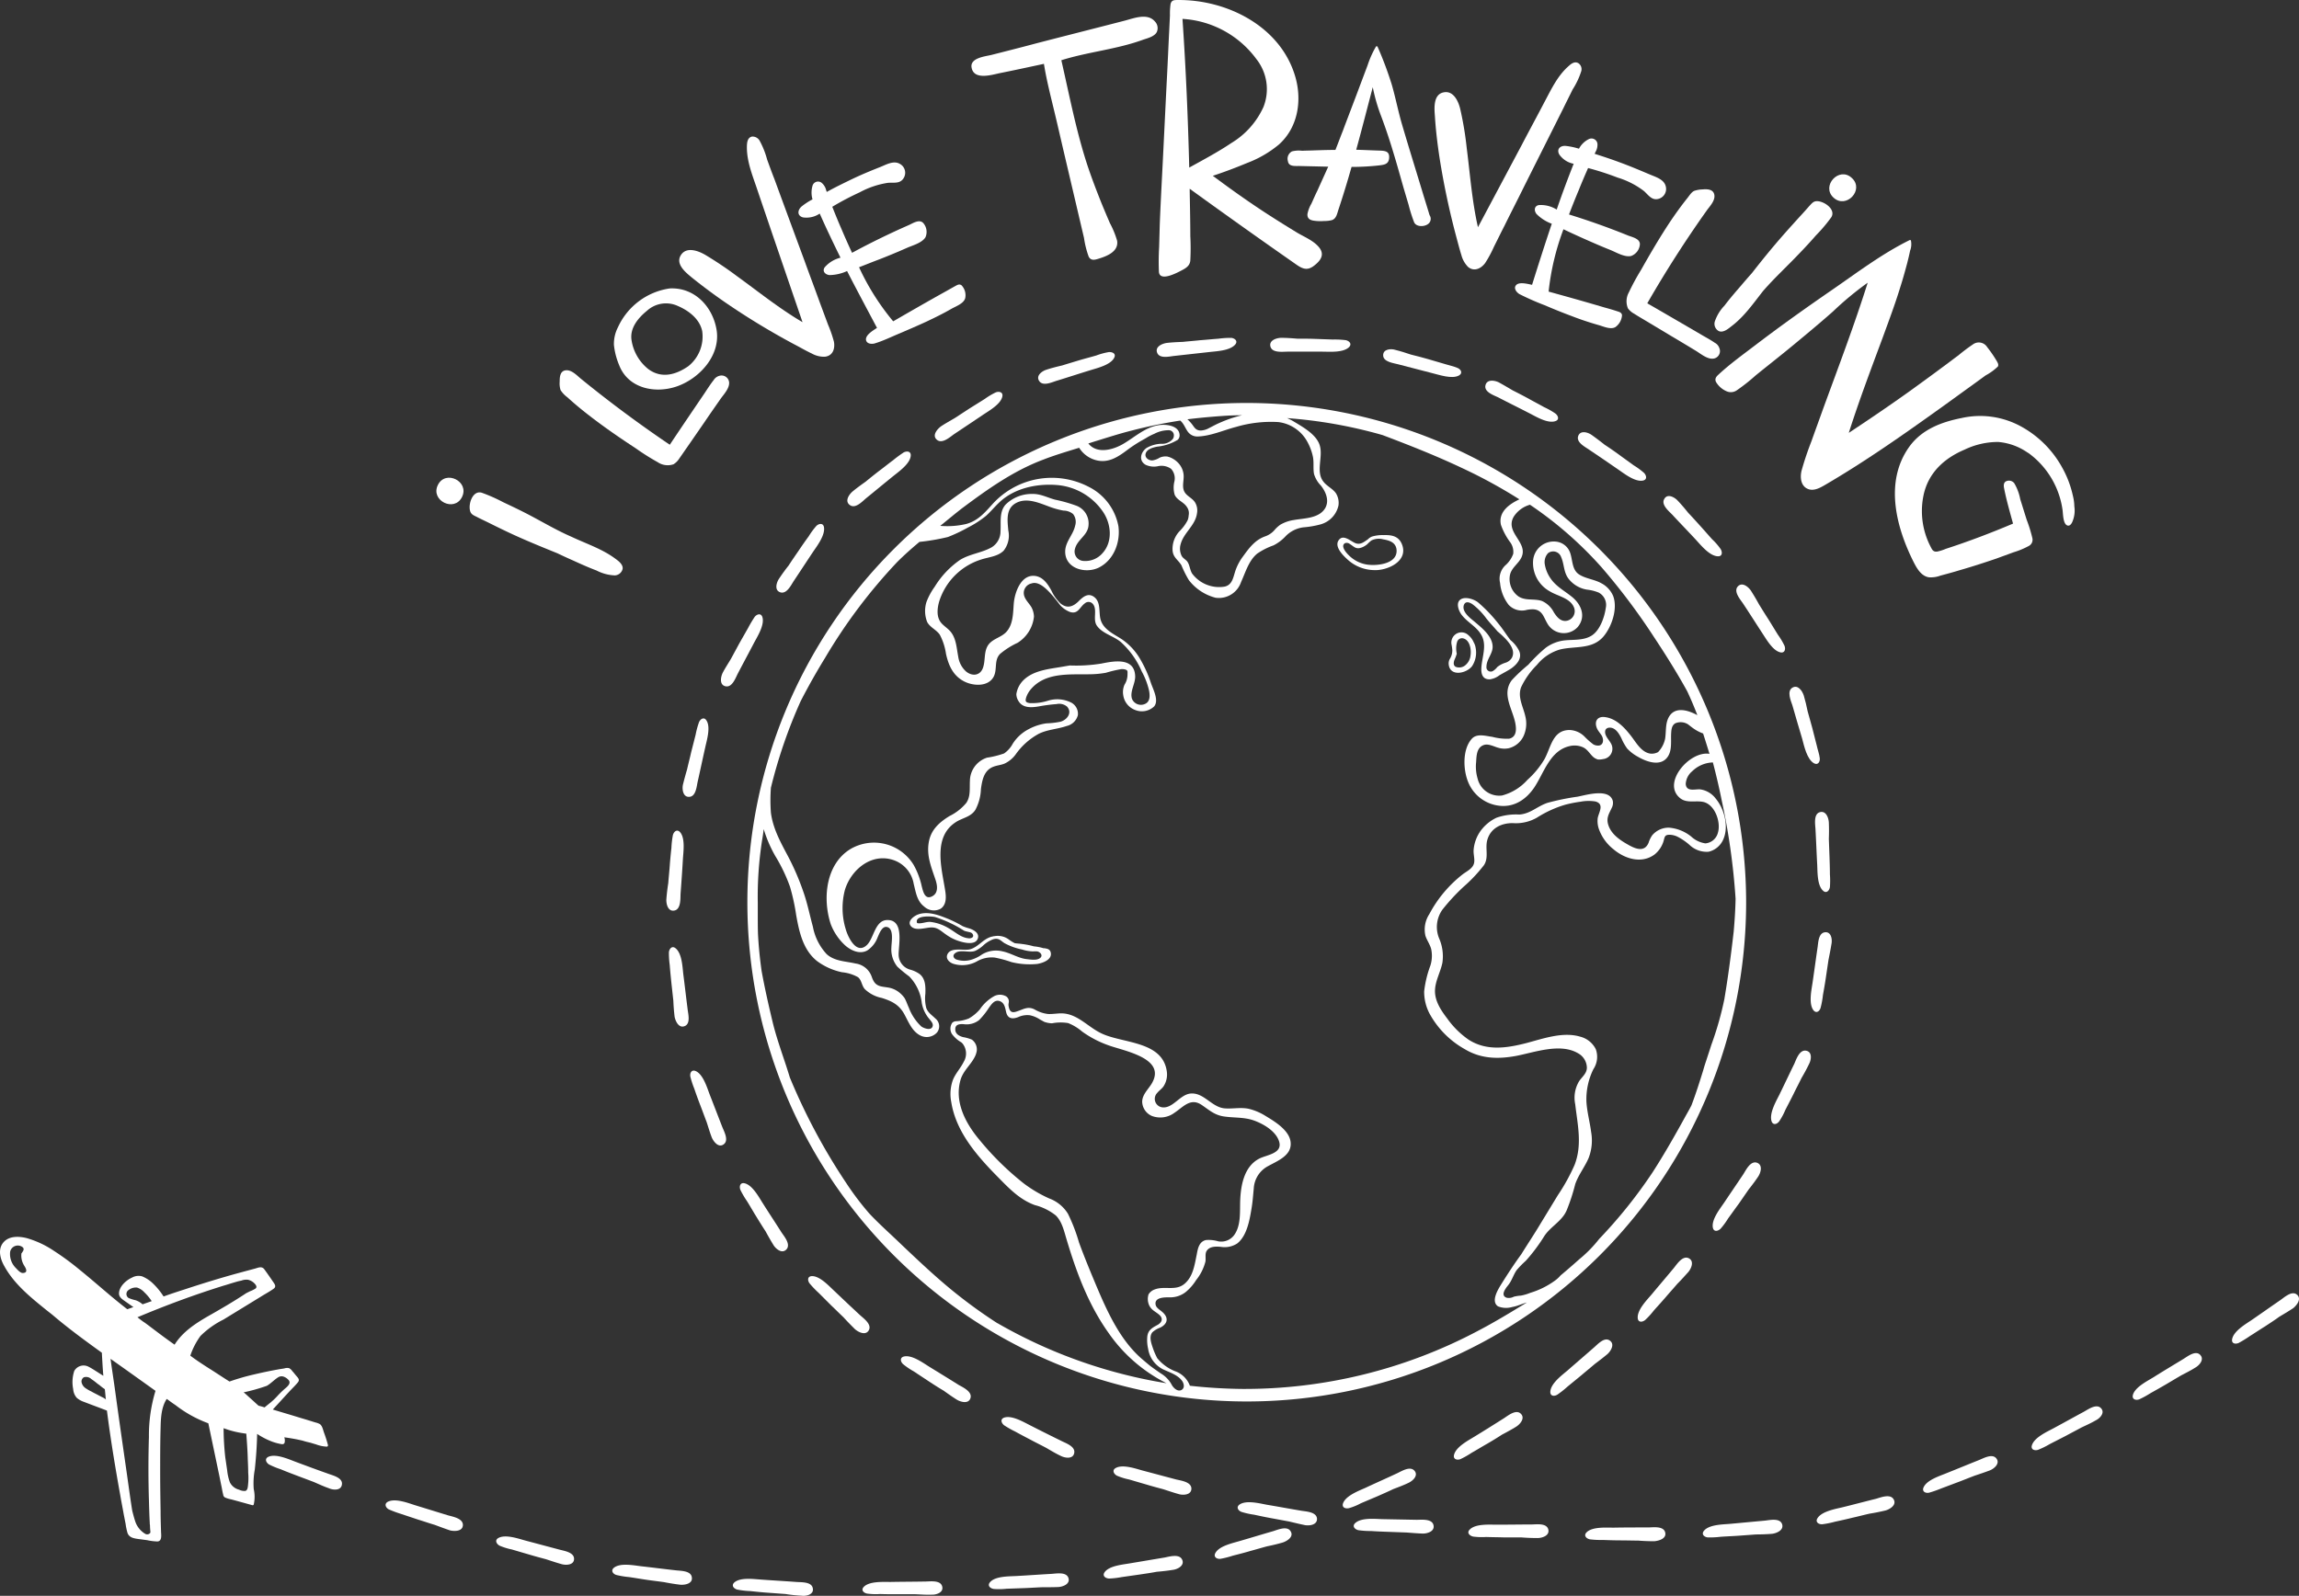 <svg xmlns="http://www.w3.org/2000/svg" width="410.744" height="285.193" viewBox="0 0 410.744 285.193"><rect x="0" y="0" width="410.744" height="285.193" fill="#333333" stroke="none"/><g transform="translate(0.101 0.005)"><g transform="translate(133.427 72.01)"><path d="M441.42,190a89.22,89.22,0,1,0,89.22,89.258A89.321,89.321,0,0,0,441.42,190Zm63.3,29.26a114.16,114.16,0,0,1,9.513,12.659c2.312,3.487,4.245,6.633,5.875,9.589.644,1.364,1.251,2.8,1.819,4.283-1.744-.948-4.207-1.668-5.23.606-.493,1.1-.341,2.426-.531,3.6a4.872,4.872,0,0,1-1.251,2.388,2.318,2.318,0,0,1-1.478.265c-1.554-.3-2.426-1.933-3.335-3.108-1.175-1.516-2.691-3.184-4.738-3.411-1.364-.152-1.895.834-1.364,2.047.227.493.607.872.872,1.327.3.569.341,1.516-.455,1.706a1.724,1.724,0,0,1-1.061-.189,12.681,12.681,0,0,1-1.516-1.327,3.992,3.992,0,0,0-2.729-1.251c-3.07,0-3.335,3.108-4.51,5.23a15.692,15.692,0,0,1-3.032,3.676,9.237,9.237,0,0,1-4.548,2.8,3.974,3.974,0,0,1-4.359-3.032,7.586,7.586,0,0,1-.265-2.918c.076-1.137.076-2.615,1.364-3.07.834-.3,1.857.3,2.615.493a3.858,3.858,0,0,0,1.857.076,3.972,3.972,0,0,0,2.653-2.2,5.369,5.369,0,0,0,.3-3.525c-.379-1.706-1.4-3.373-.758-5.155a14.09,14.09,0,0,1,2.843-4.018,8.246,8.246,0,0,1,4.055-2.729c2.653-.682,5.723.038,7.77-2.274,1.516-1.743,2.653-5.041,1.781-7.315a4.59,4.59,0,0,0-2.122-2.274c-1.213-.682-2.767-.8-3.942-1.554-1.365-.872-1.137-2.691-1.668-4.018a2.992,2.992,0,0,0-2.2-1.819,3.7,3.7,0,0,0-4.359,3.26,5.791,5.791,0,0,0,2.956,5.572c1.4.872,3.6,1.175,4.321,2.843a1.753,1.753,0,0,1-1.592,2.464c-.948-.038-1.516-.834-1.971-1.516a4.448,4.448,0,0,0-2.122-2.047c-1.4-.493-2.994.038-4.283-.872a3.818,3.818,0,0,1-1.44-3.828c.3-1.289,1.516-1.971,2.047-3.108,1.251-2.691-2.994-4.4-1.4-7.239a5.081,5.081,0,0,1,2.918-2.16A67.6,67.6,0,0,1,504.716,219.26Zm-67.5-26.948c1.1-.076,2.2-.114,3.335-.114a22.7,22.7,0,0,0-4.093,1.4c-.606.265-1.213.606-1.819.91a3.328,3.328,0,0,1-1.478.417c-.834-.038-1.061-.493-1.478-1.061a6.984,6.984,0,0,0-.872-.948C432.93,192.653,435.053,192.464,437.213,192.312Zm-24.105,4.927,1.061-.341c2.236-.682,4.548-1.44,6.86-2.009,2.767-.72,5.609-1.289,8.49-1.743.644.493.948,1.478,1.44,2.085a2.07,2.07,0,0,0,1.706.758c2.312-.076,4.624-1.137,6.822-1.706a22.134,22.134,0,0,1,7.542-.872,6.834,6.834,0,0,1,5.23,3.563,9.554,9.554,0,0,1,.985,2.691c.189,1.023,0,2.047.189,3.032a4.91,4.91,0,0,0,1.213,2.047c.872,1.1,1.554,2.653.8,4.018-1.1,1.9-3.79,1.819-5.647,2.16a6.646,6.646,0,0,0-2.388.834,5.952,5.952,0,0,0-.91.8,3.919,3.919,0,0,1-1.819,1.289c-1.781.644-2.8,2.009-3.9,3.525a9.244,9.244,0,0,0-1.289,2.312c-.493,1.251-.531,2.843-2.085,3.146a6.022,6.022,0,0,1-5.761-2.35c-.417-.682-.417-1.592-.91-2.2-.3-.341-.72-.531-.948-.947a2.828,2.828,0,0,1-.189-2.085c.531-2.047,2.615-3.335,2.918-5.5a2.769,2.769,0,0,0-.341-1.971c-.569-.91-1.743-1.175-2.047-2.274-.265-.948.152-1.971-.038-2.956a3.573,3.573,0,0,0-1.023-1.933,4.015,4.015,0,0,0-1.63-.985.139.139,0,0,1-.114-.038,2.517,2.517,0,0,0-1.478.19,3.309,3.309,0,0,1-1.327.493c-.644,0-1.364-.493-1.175-1.213.227-.834,1.327-1.1,2.047-1.251a8.792,8.792,0,0,0,3.676-1.213,1.1,1.1,0,0,0,.341-.91c-.114-1.706-2.539-1.933-3.79-1.706-2.312.379-4.093,2.009-6.026,3.184-1.933,1.213-4.927,2.047-6.481.076Zm-56.7,61.476a89.364,89.364,0,0,1,5.306-15.426c1.364-2.653,2.843-5.268,4.359-7.732a95.584,95.584,0,0,1,12.887-17.131c1.251-1.251,2.615-2.464,3.98-3.6a38.441,38.441,0,0,0,5.079-.872,28.524,28.524,0,0,0,3.6-1.706,18.011,18.011,0,0,0,3.222-2.085c.8-.72,1.478-1.554,2.274-2.312,2.691-2.615,6.746-3.487,10.423-3.184a11.028,11.028,0,0,1,8.187,4.776c1.478,2.16,1.781,5.344-.076,7.391a4.07,4.07,0,0,1-3.373,1.4,1.685,1.685,0,0,1-1.554-2.16c.417-1.706,2.35-2.426,2.426-4.283a3.375,3.375,0,0,0-2.122-3.411,26.556,26.556,0,0,0-3.866-1.1c-1.4-.379-2.577-1.061-4.093-1.023a6.644,6.644,0,0,0-4.738,1.9c-1.175,1.327-.8,3.146-.91,4.776a3.336,3.336,0,0,1-1.554,2.843c-1.781,1.023-3.9,1.175-5.685,2.274a15.961,15.961,0,0,0-4.51,4.776,11.845,11.845,0,0,0-1.478,2.729,5.393,5.393,0,0,0,.114,3.563c.493.985,1.668,1.4,2.274,2.312a10.589,10.589,0,0,1,1.1,3.411c.455,2.047,1.251,3.866,3.184,4.889,1.63.872,4.435,1.061,5.382-.91.606-1.327,0-2.843,1.1-3.98a13.926,13.926,0,0,1,3.108-1.971A6.282,6.282,0,0,0,403.4,228.2a3.689,3.689,0,0,0-.455-1.706c-.493-.834-1.4-1.554-1.364-2.615a1.741,1.741,0,0,1,1.4-1.63c1.706-.606,3.752,2.16,5.117,3.9a4.617,4.617,0,0,0,1.668,1.175c1.516.531,1.781-.834,2.729-1.516a1,1,0,0,1,1.364.038c.985,1.023-.038,2.8.8,3.98.985,1.4,2.994,1.819,4.283,2.918a15,15,0,0,1,3.714,5.23,13.224,13.224,0,0,1,1.289,3.335c.189.872.265,2.047-.682,2.464a1.726,1.726,0,0,1-2.35-.91c-.417-1.327.644-2.729.569-4.093-.152-3.335-3.79-2.653-6.026-2.2a28.274,28.274,0,0,1-5.647.341c-.455.076-.91.152-1.327.227-2.426.417-5.344.644-7.126,2.577a4.4,4.4,0,0,0-1.1,2.312,2.323,2.323,0,0,0,.341,1.175c.758,1.364,2.35,1.251,3.676,1.023a30.515,30.515,0,0,1,3.184-.417,2.182,2.182,0,0,1,1.857.455c.985,1.1,0,2.35-1.137,2.691a14.513,14.513,0,0,1-2.539.3,9.294,9.294,0,0,0-3.146,1.023,7.38,7.38,0,0,0-2.88,2.615,4.924,4.924,0,0,1-1.554,1.743,16.525,16.525,0,0,1-3.07.758c-.114.038-.189.076-.3.114a4.405,4.405,0,0,0-2.729,4.018c-.076,1.327.152,2.767-.644,3.942a9.067,9.067,0,0,1-2.994,2.35c-1.857,1.137-3.335,2.464-3.714,4.7-.417,2.426.455,4.434,1.213,6.709.341,1.023.531,2.388-.644,2.956-1.289.644-1.592-.948-1.819-1.781a13.742,13.742,0,0,0-1.44-3.828,8.293,8.293,0,0,0-11.257-2.881c-4.434,2.653-5.079,8.831-3.563,13.455a10.023,10.023,0,0,0,2.615,3.828c1.061.91,2.577,1.592,3.9.872a4.756,4.756,0,0,0,1.857-2.35c.3-.644.8-2.16,1.781-1.819,1.175.379.682,2.767.682,3.6A4.879,4.879,0,0,0,379,290.742a23.566,23.566,0,0,0,2.122,1.743,8.158,8.158,0,0,1,2.236,4.738,6,6,0,0,0,1.4,2.918c.227.3.606.682.569,1.1-.114,1.061-1.63.531-2.085.152a8.991,8.991,0,0,1-2.2-3.335c-.265-.569-.455-1.175-.758-1.706a4.941,4.941,0,0,0-1.175-1.175,4.276,4.276,0,0,0-1.819-.72c-.455-.076-.91-.114-1.327-.227-.948-.265-1.251-.872-1.554-1.706a3.559,3.559,0,0,0-2.881-2.35c-1.781-.417-3.714-.379-5.155-1.668a9.856,9.856,0,0,1-2.464-4.889c-.569-2.085-.985-4.207-1.706-6.254a44.87,44.87,0,0,0-2.729-6.33c-1.326-2.5-2.691-4.927-3.07-7.808A29.856,29.856,0,0,1,356.407,258.715Zm73.339,107.678c-.682.341-1.4-.341-1.706-.872a5.206,5.206,0,0,0-1.971-2.085c-.606-.417-1.213-.834-1.819-1.289-.531-.417-1.061-.872-1.592-1.327-4.435-3.828-6.822-9.968-9.021-15.2-.758-1.857-1.516-3.714-2.2-5.609a31,31,0,0,0-1.971-5.117,6.593,6.593,0,0,0-3.335-2.729,23.47,23.47,0,0,1-4.51-2.653,51.187,51.187,0,0,1-7.921-7.77c-2.464-2.918-4.548-6.746-3.449-10.688.493-1.819,2.047-2.881,2.729-4.548a4.576,4.576,0,0,0,.189-.682,2.15,2.15,0,0,0-.872-2.047,7.039,7.039,0,0,0-1.592-.455c-.644-.189-1.327-.531-1.364-1.289-.076-.985.72-1.061,1.478-1.023a3.634,3.634,0,0,0,2.767-.72,13.086,13.086,0,0,0,1.706-2.123c.493-.682,1.061-1.63,2.047-1.251.834.341.91,1.251,1.1,2.009.3,1.137,1.137,1.213,2.122.834a3.922,3.922,0,0,1,2.085-.341,5.152,5.152,0,0,1,1.819.758c.265.152.493.265.758.417a4.382,4.382,0,0,0,1.4.265,8.172,8.172,0,0,1,2.88-.038,8.835,8.835,0,0,1,2.5,1.516,18.547,18.547,0,0,0,4.624,2.426c2.691,1.023,10.537,2.274,7.808,6.86-.606,1.023-1.668,1.933-1.706,3.222a2.855,2.855,0,0,0,1.743,2.577,4.242,4.242,0,0,0,4.018-.568c1.554-1.023,2.843-2.729,4.814-1.44,1.364.91,2.274,1.819,3.98,2.085s3.449.114,5.155.644c1.743.569,4.131,1.9,4.738,3.79.72,2.16-2.122,2.426-3.449,3.07-2.767,1.364-3.373,4.738-3.487,7.5-.076,1.933.152,4.245-.91,5.951a2.881,2.881,0,0,1-3.032,1.364,6.01,6.01,0,0,0-2.16-.227c-1.251.265-1.478,1.554-1.668,2.615-.379,1.819-.644,3.9-2.16,5.193-1.592,1.364-3.563.341-5.344,1.023a2.148,2.148,0,0,0-1.1.872,2.743,2.743,0,0,0,.114,1.971c.455.91,1.137,1.1,1.819,1.706.758.682.417,1.4-.379,1.819-.91.493-1.668.91-1.781,2.085a6.934,6.934,0,0,0,.152,2.16,4.937,4.937,0,0,0,2.691,3.676c1.137.531,2.615.985,3.373,2.047C430.163,365.181,430.429,366.015,429.747,366.394Zm52.91-10.537A89,89,0,0,1,440.511,366.2c-3.108-.038-6.178-.227-9.248-.569a4.383,4.383,0,0,0-2.691-2.615,7.837,7.837,0,0,1-3.146-2.312,12.805,12.805,0,0,1-.834-1.971c-.265-.8-.644-1.9-.038-2.653a4.056,4.056,0,0,1,1.4-.834c1.364-.682,1.554-1.781.379-2.8-.379-.341-1.023-.682-1.175-1.213-.379-1.516,1.857-1.4,2.539-1.4a4.49,4.49,0,0,0,2.767-.91,8.641,8.641,0,0,0,1.9-2.16,8.762,8.762,0,0,0,1.668-3.3c.114-.606-.114-1.4.227-1.933.531-.834,1.668-.8,2.539-.72a4.122,4.122,0,0,0,2.918-.606c1.781-1.4,2.236-4.321,2.577-6.367.189-1.137.265-2.312.379-3.449a4.806,4.806,0,0,1,2.577-4.018c1.63-.91,4.169-1.857,4.018-4.131-.114-2.2-2.843-3.828-4.472-4.813a10.162,10.162,0,0,0-3.032-1.289c-1.44-.3-2.843.038-4.283-.076-2.312-.19-3.714-2.843-6.064-2.653-1.933.152-3.184,2.729-5.117,2.464a1.524,1.524,0,0,1-.872-2.577c.341-.417.8-.72,1.1-1.137a3.858,3.858,0,0,0,.606-2.729c-.8-5.534-8.111-4.927-11.863-6.86-2.35-1.175-4.169-3.449-6.936-3.487-.8,0-1.63.152-2.426.114a6.167,6.167,0,0,1-2.426-.834c-1.175-.569-1.9-.038-3.032.341-.758.265-1.4.379-1.592-1.023-.038-.341.114-.606.038-.948a1.1,1.1,0,0,0-.455-.682,2.246,2.246,0,0,0-2.085-.076,7.387,7.387,0,0,0-2.615,2.388,7.544,7.544,0,0,1-1.971,1.63,6.8,6.8,0,0,1-2.274.493,1.09,1.09,0,0,0-.682.265,1.84,1.84,0,0,0-.076,2.009,5.517,5.517,0,0,0,1.706,1.516l.19.19a2.856,2.856,0,0,1,.227,3.26c-.569,1.175-1.516,2.122-1.971,3.335a7.427,7.427,0,0,0-.265,3.866c.872,5.5,4.813,9.854,8.566,13.645,1.9,1.933,3.752,3.828,6.367,4.776a9.96,9.96,0,0,1,3.752,1.857c1.137,1.137,1.478,2.843,1.933,4.321,1.743,5.837,3.9,11.636,7.467,16.639a27.688,27.688,0,0,0,10.385,9.021,88.994,88.994,0,0,1-30.132-10.688c-.038-.038-.114-.038-.152-.076a89.726,89.726,0,0,1-8.073-5.875c-3.146-2.577-6.14-5.42-9.021-8.149l-.91-.872c-.417-.379-.8-.758-1.213-1.137-1.213-1.137-2.464-2.312-3.6-3.525a50.373,50.373,0,0,1-4.131-5.458,108.412,108.412,0,0,1-10.082-18.875c-.379-1.251-.8-2.539-1.213-3.752-.644-1.933-1.327-3.98-1.819-5.988-.758-3.146-1.44-6.178-2.009-9.286-.3-2.122-.531-4.359-.644-6.595-.038-1.137-.038-2.35-.038-3.487v-2.16a65.2,65.2,0,0,1,.758-11.029c.114-.682.227-1.4.3-2.085a23.245,23.245,0,0,0,2.047,4.776,29.71,29.71,0,0,1,2.653,5.534,37.26,37.26,0,0,1,1.1,5.041c.531,2.994,1.213,6.216,3.714,8.225a11.386,11.386,0,0,0,4.472,2.009,7.32,7.32,0,0,1,2.843.872c.682.531.644,1.44,1.213,2.122a6.029,6.029,0,0,0,3.032,1.592c1.819.569,3.146,1.213,4.093,2.994.72,1.327,1.327,2.918,2.729,3.676a2.491,2.491,0,0,0,3.07-.493,1.769,1.769,0,0,0-.3-2.5c-.606-.606-1.327-1.023-1.63-1.9a7.131,7.131,0,0,1-.152-2.539c.038-1.251.038-2.691-1.061-3.525a5.325,5.325,0,0,0-1.63-.758,2.788,2.788,0,0,1-2.085-2.653c-.038-1.668,1.061-6.292-2.047-6.216-2.16.038-2.35,3.146-3.563,4.4-1.9,1.933-3.449-1.327-3.866-2.843a12.826,12.826,0,0,1-.114-6.974c1.1-3.563,4.662-6.557,8.528-5.344a5.437,5.437,0,0,1,3.752,4.283c.379,1.478.568,3.07,1.857,4.055a2.538,2.538,0,0,0,2.994.379c1.061-.758.948-2.2.758-3.335-.606-3.828-2.2-9.362,1.819-12.053,1.213-.834,2.767-.948,3.6-2.274a8.476,8.476,0,0,0,.985-3.714c.227-1.592.531-3.335,2.236-3.98.682-.265,1.44-.3,2.085-.606a5.235,5.235,0,0,0,1.857-1.554,12.142,12.142,0,0,1,4.207-3.752c1.592-.758,3.3-.8,4.927-1.364a2.677,2.677,0,0,0,2.009-1.933,2.271,2.271,0,0,0-1.4-2.35,5.545,5.545,0,0,0-3.98-.227,9.309,9.309,0,0,1-3.222.417c-.72-.114-.834-.3-.644-.985a4.385,4.385,0,0,1,.834-1.478c2.615-3.108,7.012-2.615,10.612-2.691a17.155,17.155,0,0,0,2.8-.265,23.1,23.1,0,0,1,2.691-.644,2.012,2.012,0,0,1,.682.038c.606.152.493.341.493.985a3.373,3.373,0,0,1-.531,1.743,3.26,3.26,0,0,0-.227,1.9,3.308,3.308,0,0,0,2.2,2.653,3.167,3.167,0,0,0,3.335-.682c.872-1.1-.227-3.07-.606-4.207a21.674,21.674,0,0,0-2.047-4.472,10.949,10.949,0,0,0-3.07-3.26c-1.478-.985-3.449-1.781-3.9-3.714-.3-1.327.114-3.108-1.251-3.98-1.023-.644-1.9.114-2.615.834-.985.985-2.047,1.4-3.26.417a7.537,7.537,0,0,1-1.63-2.312c-.606-1.1-1.4-2.312-2.729-2.577-2.615-.493-3.79,2.8-3.98,4.814-.152,1.781-.076,3.9-1.44,5.268-1.061,1.023-2.653,1.175-3.335,2.577-.569,1.175-.3,2.577-.758,3.79-.531,1.4-1.971,1.478-3.032.569a4.405,4.405,0,0,1-1.364-2.615c-.3-1.516-.341-3.26-1.4-4.51-.493-.569-1.137-.948-1.63-1.516-.91-1.061-.72-2.615-.379-3.828a11.452,11.452,0,0,1,7.467-7.5c1.364-.455,2.994-.531,4.055-1.592a4.337,4.337,0,0,0,.834-3.6c-.152-1.743-.493-3.866,1.327-4.889,1.9-1.061,4.093-.076,5.951.606a14.377,14.377,0,0,0,2.577.72,2.754,2.754,0,0,1,1.706.606,2.274,2.274,0,0,1,.379,2.085c-.341,1.63-1.744,2.843-1.781,4.586-.038,3.108,3.639,4.055,5.988,2.918,2.691-1.327,3.9-4.51,3.525-7.391a9.9,9.9,0,0,0-5.306-7.05,14.294,14.294,0,0,0-17.245,3.146c-1.365,1.516-2.577,2.918-4.624,3.487a14.83,14.83,0,0,1-4.662.341l.568-.455c.682-.569,1.4-1.137,2.085-1.706l1.1-.872c4.662-3.487,9.286-6.784,14.63-8.793,2.047-.8,4.207-1.44,6.292-2.085.038,0,.076-.038.152-.038a5.053,5.053,0,0,0,3.487,2.312c1.933.3,3.487-.72,4.965-1.819a25.438,25.438,0,0,1,2.691-1.781c.341-.189.682-.379.985-.568a10.211,10.211,0,0,1,1.289-.644,5.491,5.491,0,0,1,2.539-.644.91.91,0,0,1,.947,1.061v.038a.975.975,0,0,1-.265.568,2.523,2.523,0,0,1-2.009.758,5.666,5.666,0,0,0-2.615.758c-1.023.758-1.44,2.236-.152,2.994a3.514,3.514,0,0,0,2.16.265,2.95,2.95,0,0,1,2.388.455,2.513,2.513,0,0,1,.606,2.236,4.632,4.632,0,0,0,.038,2.388c.417.985,1.592,1.289,2.16,2.16a1.915,1.915,0,0,1,.341,1.554,2.587,2.587,0,0,1-.189.872,7.688,7.688,0,0,1-1.4,1.9,4.628,4.628,0,0,0-1.289,3.335c.038,1.4.985,1.781,1.592,2.8a19.249,19.249,0,0,0,1.327,2.653,8.805,8.805,0,0,0,4.776,3.146,4.831,4.831,0,0,0,.758.038,4.192,4.192,0,0,0,3.79-2.843c.8-1.743,1.364-3.828,2.88-5.079a12.436,12.436,0,0,1,2.918-1.478,7.724,7.724,0,0,0,2.16-1.63,5.343,5.343,0,0,1,3.184-1.592,16.787,16.787,0,0,0,3.07-.531,4.511,4.511,0,0,0,3.184-3.335,3.257,3.257,0,0,0-.455-2.236c-.569-.8-1.516-1.213-2.122-1.933-1.592-1.819-.114-4.472-.758-6.595-.569-1.933-2.956-3.26-4.586-4.245a9.8,9.8,0,0,0-1.251-.644,84.284,84.284,0,0,1,17.056,3.032c4.51,1.706,9.362,3.6,14.175,5.875a90.382,90.382,0,0,1,10.271,5.609c-1.857.872-3.79,2.274-3.3,4.548a11.75,11.75,0,0,0,1.706,3.184,2.915,2.915,0,0,1,.493,2.009,4.935,4.935,0,0,1-1.44,2.085,3.28,3.28,0,0,0-.91,3.108,7.5,7.5,0,0,0,1.516,3.9,3.251,3.251,0,0,0,3.3.91c1.175-.189,2.122-.189,2.843.948.341.569.568,1.175.948,1.743a3.363,3.363,0,0,0,5.268.379c1.592-1.933.568-4.169-1.175-5.5-1.289-1.023-2.729-1.781-3.677-3.184a6.1,6.1,0,0,1-1.023-2.464,2.366,2.366,0,0,1,.568-2.047,1.507,1.507,0,0,1,2.35.72c.568,1.289.417,2.691,1.327,3.866a5.21,5.21,0,0,0,3.3,1.933,7.659,7.659,0,0,1,2.085.531,2.494,2.494,0,0,1,1.251,2.767c-.227,1.63-1.023,3.9-2.426,4.851s-3.222.758-4.814.91a6.967,6.967,0,0,0-3.525,1.364,28.635,28.635,0,0,0-3.07,2.994,29.307,29.307,0,0,0-2.956,2.767c-1.819,2.426.076,5.041.606,7.542.227,1.1.341,2.615-1.1,2.918a10.246,10.246,0,0,1-2.994-.341c-1.213-.152-2.8-.682-3.714.417-1.63,1.9-1.478,5.458-.607,7.618a6.822,6.822,0,0,0,5.609,4.283c2.653.3,4.776-1.137,6.216-3.26,1.743-2.615,2.8-6.595,6.292-7.391a3.7,3.7,0,0,1,2.388.19c.834.379,1.175,1.1,1.819,1.706a2.163,2.163,0,0,0,.91.493,3.394,3.394,0,0,0,.872-.076,1.863,1.863,0,0,0,1.592-2.426c-.265-.834-1.289-1.592-1.213-2.5.038-.569.531-.758,1.061-.682.91.152,1.478,1.137,1.857,1.9a9.408,9.408,0,0,0,1.023,1.819,7.48,7.48,0,0,0,1.933,1.478c1.554.91,4.169,1.857,5.382-.114.682-1.1.493-2.577.531-3.828.038-.72.038-1.63.758-2.047a2.465,2.465,0,0,1,2.274.19c.341.265.72.569,1.061.8a7.365,7.365,0,0,0,1.63.834q.569,1.762,1.137,3.639c-3.525-.606-8.642,5.268-5.193,7.959,1.137.872,2.615.379,3.942.606,2.16.341,3.335,3.563,2.767,5.5a2.538,2.538,0,0,1-2.236,1.933,4.685,4.685,0,0,1-2.539-1.213,7.234,7.234,0,0,0-3.942-1.592,3.817,3.817,0,0,0-3.032,1.364,4.768,4.768,0,0,0-.644,1.327c-.682,1.63-2.122,1.175-3.335.531-1.592-.872-3.373-1.971-3.9-3.828-.341-1.175.19-1.933.644-2.918a1.909,1.909,0,0,0,.189-1.289c-.682-2.312-4.851-.985-6.33-.72a41.744,41.744,0,0,0-5.344,1.1c-1.819.606-3.07,1.971-5.041,2.085a10.528,10.528,0,0,0-4.055.569,7.473,7.473,0,0,0-2.843,2.35,6.817,6.817,0,0,0-1.251,3.449c-.038.72.19,1.44.114,2.122-.114,1.061-1.175,1.554-1.971,2.123a22.229,22.229,0,0,0-6.064,7.2,5,5,0,0,0-.682,3.866c.265.8.8,1.516,1.023,2.35a5.753,5.753,0,0,1-.152,2.994,19.268,19.268,0,0,0-1.1,4.586,8.4,8.4,0,0,0,.948,3.942,16.135,16.135,0,0,0,6.292,6.367c2.881,1.743,5.951,1.819,9.21,1.213,3.335-.644,7.883-2.35,11.067-.455a3,3,0,0,1,1.554,2.615c-.038,1.023-.91,1.63-1.4,2.388a5.712,5.712,0,0,0-.682,4.093c.417,3.676,1.289,7.2-.114,10.84a34.434,34.434,0,0,1-2.994,5.42l-3.184,5.23c-1.061,1.781-2.236,3.525-3.335,5.306-1.251,1.706-2.388,3.449-3.525,5.268-.569.91-2.009,3.146-.644,4.056a3.876,3.876,0,0,0,2.539.114c.91-.152,1.743-.569,2.615-.8C488.683,352.446,485.727,354.265,482.657,355.857Zm44.117-59.467a57.477,57.477,0,0,1-2.35,8.3c-.3.947-.606,1.857-.91,2.8-.19.569-.379,1.137-.531,1.706-.644,2.085-1.327,4.245-2.122,6.33-.341.682-.72,1.327-1.1,2.009l-.038.076c-1.819,3.3-3.752,6.709-5.837,9.93a86.332,86.332,0,0,1-9.513,11.863,22.632,22.632,0,0,1-3.525,3.6c-1.1.985-2.236,1.971-3.373,2.918a5.612,5.612,0,0,1-.985.91,14.7,14.7,0,0,1-4.434,2.2,8.432,8.432,0,0,1-1.668.493,7.129,7.129,0,0,0-1.251.19,1.908,1.908,0,0,1-1.289.189c-1.175-.417-.19-1.668.265-2.236.682-.834.91-1.819,1.516-2.691a16.926,16.926,0,0,1,1.63-1.668,30.946,30.946,0,0,0,3.3-4.4c.985-1.516,2.577-2.35,3.6-3.866a6.136,6.136,0,0,0,.379-.682,34.606,34.606,0,0,0,1.554-4.738c.569-1.668,1.706-3.07,2.388-4.662a8.658,8.658,0,0,0,.455-4.7c-.227-1.781-.72-3.525-.834-5.344a12.082,12.082,0,0,1,1.251-5.875,3.968,3.968,0,0,0,.417-3.563,4.29,4.29,0,0,0-2.8-2.236c-3.07-.91-6.557.341-9.551,1.137-3.525.91-7.163,1.478-10.385-.606a15.5,15.5,0,0,1-3.79-3.752c-1.1-1.44-2.236-3.108-2.2-5,.038-1.744.985-3.3,1.327-5a8.012,8.012,0,0,0-.531-4.207,5.347,5.347,0,0,1,.531-5.268,35.823,35.823,0,0,1,3.828-4.131,26.444,26.444,0,0,0,3.6-3.828c.91-1.4.152-3.032.606-4.548.606-2.047,2.463-2.956,4.51-2.956a7.561,7.561,0,0,0,4.359-.986,19.8,19.8,0,0,1,5.079-2.312,23.09,23.09,0,0,1,2.729-.531,7.577,7.577,0,0,1,2.615-.038c1.706.455.569,2.009.417,2.994a4.353,4.353,0,0,0,.227,1.971,8.021,8.021,0,0,0,2.577,3.563c2.047,1.743,5.041,2.653,7.353.947a4.852,4.852,0,0,0,1.706-2.767c.151-.531.265-.758.985-.758a3.421,3.421,0,0,1,1.478.379,10.784,10.784,0,0,1,2.085,1.44,4.434,4.434,0,0,0,3.411,1.213,3.813,3.813,0,0,0,2.615-2.2c1.023-2.312.19-5.458-1.364-7.315a4.2,4.2,0,0,0-2.767-1.63c-.872-.076-2.464.493-2.577-.948a3.16,3.16,0,0,1,1.137-2.274,5.526,5.526,0,0,1,3.714-1.592c.568,2.16,1.1,4.4,1.592,6.86a119.546,119.546,0,0,1,2.464,17.51c-.038,1.819-.152,3.752-.341,5.875C527.949,288.544,527.419,292.561,526.774,296.389Z" transform="translate(-352.2 -190)" fill="#fff"/><path d="M439.269,433.252a9.354,9.354,0,0,1-1.1-.379,20.419,20.419,0,0,0-3.032-1.478c-1.516-.606-3.335-1.213-4.965-.606-.72.265-2.009,1.213-1.251,2.085.872.986,2.8.152,3.828.227,1.023.038,1.63.72,2.426,1.251a8.09,8.09,0,0,0,2.426,1.213c.834.265,2.729.72,3.222-.379C441.315,434.124,440.064,433.48,439.269,433.252Zm-.076,1.781c-1.364-.114-2.464-1.213-3.638-1.857a8.19,8.19,0,0,0-3.108-1.061c-.8-.076-1.554.341-2.312.227a.163.163,0,0,1-.152-.152c-.3-1.289,2.615-1.1,3.26-.948a22.07,22.07,0,0,1,5.155,2.426,1.877,1.877,0,0,0,.493.152c.341.114.834.114,1.023.417C440.33,434.844,439.648,435.109,439.193,435.033Z" transform="translate(-399.699 -339.37)" fill="#fff"/><path d="M464.8,444.227c-.114-.493-.455-.644-.91-.72a1.169,1.169,0,0,0-.379-.038,8.36,8.36,0,0,0-1.743-.341,13.538,13.538,0,0,0-2.085-.417c-.455-.076-.91-.076-1.327-.152a7.967,7.967,0,0,1-1.137-.72,3.327,3.327,0,0,0-2.464-.531.481.481,0,0,0-.227.038c-1.706.265-2.539,1.857-4.131,2.312-1.1.3-3.259-.417-3.98.758-.531.872.265,1.63,1.061,1.857a5.418,5.418,0,0,0,4.131-.455,5.245,5.245,0,0,1,3.184-.682,20.034,20.034,0,0,1,2.956.8,13.572,13.572,0,0,0,4.624.341C463.361,446.122,465.1,445.516,464.8,444.227Zm-1.9.985c-.569.493-1.819.265-2.5.189-1.44-.189-2.729-1.061-4.169-1.364a4.835,4.835,0,0,0-3.752.568,6.381,6.381,0,0,1-2.123.985,4.395,4.395,0,0,1-2.426-.114c-.531-.227-.72-.758-.19-1.137.91-.72,2.539.038,3.6-.417a5.725,5.725,0,0,0,1.478-1.023h0a5.023,5.023,0,0,1,1.327-.872,2.19,2.19,0,0,1,.644-.227c.834-.114,1.1.341,1.743.758a11.138,11.138,0,0,0,3.146,1.137,6.938,6.938,0,0,0,1.971.341,5.056,5.056,0,0,1,.758,0C463.019,444.189,463.436,444.8,462.906,445.213Z" transform="translate(-410.602 -346.024)" fill="#fff"/><path d="M687.581,300.932a2.765,2.765,0,0,0-.341-.985,3.34,3.34,0,0,0-.948-1.289,1.786,1.786,0,0,0-2.085-.3,1.834,1.834,0,0,0-.948,1.9,8.912,8.912,0,0,1,.152,1.061,2.868,2.868,0,0,1-.379,1.478,1.6,1.6,0,0,0-.265,1.1c.265,2.236,3.184,1.592,4.169.3A4.43,4.43,0,0,0,687.581,300.932Zm-.91,1.289a2.615,2.615,0,0,1-1.061,1.9,1.712,1.712,0,0,1-1.592.189c-.493-.265-.379-.872-.189-1.327a6.844,6.844,0,0,0,.379-1.023,4.154,4.154,0,0,1,.076-2.16.93.93,0,0,1,.91-.606C686.558,299.378,686.823,301.236,686.671,302.221Z" transform="translate(-557.465 -257.156)" fill="#fff"/><path d="M698.076,291.431a5.84,5.84,0,0,0-1.554-1.933c-.758-.985-1.4-2.047-2.2-2.994a25.984,25.984,0,0,0-3.6-3.752c-.72-.569-2.312-1.1-3.146-.493-.872.644-.265,2.085.227,2.729,1.061,1.4,2.767,2.122,3.6,3.752.91,1.781.038,3.828-.076,5.685-.076,1.137.227,2.16,1.554,2.085a3.622,3.622,0,0,0,1.668-.72c.72-.417,1.478-.8,2.16-1.251C697.735,293.781,698.644,292.72,698.076,291.431Zm-1.289,1.213a2.013,2.013,0,0,1-1.175.91,4.389,4.389,0,0,0-1.44.758,2.759,2.759,0,0,1-.682.644.772.772,0,0,1-1.251-.72c0-1.289,1.1-2.274,1.1-3.525,0-1.933-2.009-3.449-3.335-4.586-.758-.607-2.16-1.706-1.819-2.843.265-.8.986-.569,1.554-.19a12.422,12.422,0,0,1,2.5,2.577c.644.8,1.327,1.516,1.971,2.274C695.726,289.233,697.621,291.015,696.787,292.644Z" transform="translate(-560.19 -247.125)" fill="#fff"/><path d="M641.839,253.885c-.607-1.44-1.857-1.63-3.222-1.592a6.533,6.533,0,0,0-2.122.265,2.024,2.024,0,0,0-.72.493c-.644.417-1.251.985-2.122.72s-2.312-1.819-3.146-.493c-.72,1.175.91,2.729,1.668,3.411a7.182,7.182,0,0,0,4.624,1.857C639.148,258.7,643.127,256.993,641.839,253.885Zm-6.216,3.676a5.884,5.884,0,0,1-3.373-1.781c-.379-.379-1.4-1.554-.569-2.047a.912.912,0,0,1,.872.152c.682.417,1.023.948,1.933.682.076-.038.152-.038.227-.076a3.5,3.5,0,0,0,.948-.569,6.476,6.476,0,0,1,.758-.682,3.028,3.028,0,0,1,2.085-.19c1.1.19,2.236.531,2.388,1.819C641.156,257.448,637.4,257.827,635.623,257.561Z" transform="translate(-524.912 -228.68)" fill="#fff"/></g><g transform="translate(47.42 60.356)"><path d="M247.711,728.411c-.038-1.175-1.9-1.4-2.691-1.63-2.009-.531-3.98-1.061-5.988-1.592-1.251-.341-3.6-1.175-4.851-.455-.682.379-.341,1.061.227,1.364a11.347,11.347,0,0,0,2.2.682c1.023.3,2.047.606,3.108.91.985.3,2.009.568,2.994.834.91.3,1.819.606,2.767.872C246.27,729.623,247.749,729.586,247.711,728.411Z" transform="translate(-192.67 -510.232)" fill="#fff"/><path d="M302.724,739.991c-.19-1.175-2.085-1.1-2.918-1.213-2.047-.227-4.093-.493-6.14-.72-1.289-.152-3.714-.644-4.851.265-.606.493-.189,1.1.417,1.289a15.025,15.025,0,0,0,2.274.379c1.061.151,2.122.341,3.184.493,1.023.152,2.047.265,3.108.417q1.421.284,2.843.455C301.511,741.432,302.952,741.166,302.724,739.991Z" transform="translate(-226.648 -518.515)" fill="#fff"/><path d="M359.619,746.051c-.265-1.137-2.123-.985-2.956-1.061-2.047-.152-4.093-.265-6.178-.417-1.289-.076-3.752-.455-4.851.493-.606.531-.152,1.1.493,1.289a15.39,15.39,0,0,0,2.312.265c1.061.114,2.16.227,3.222.3l3.108.227a24.751,24.751,0,0,0,2.88.3C358.482,747.567,359.922,747.226,359.619,746.051Z" transform="translate(-261.939 -522.642)" fill="#fff"/><path d="M420.69,746.474c-.341-1.137-2.2-.834-3.032-.834-2.047.038-4.131.038-6.178.076-1.289,0-3.79-.152-4.776.872-.568.569-.038,1.1.606,1.213a11.7,11.7,0,0,0,2.312.076c1.061.038,2.16.038,3.222.038h3.108c.948.038,1.933.114,2.88.076C419.629,748.028,421.031,747.611,420.69,746.474Z" transform="translate(-299.89 -523.368)" fill="#fff"/><path d="M480.23,742.629c-.417-1.1-2.236-.72-3.07-.682-2.047.114-4.093.265-6.178.379-1.289.076-3.79,0-4.738,1.1-.531.606,0,1.1.644,1.213a11.785,11.785,0,0,0,2.312-.038l3.222-.114c1.023-.038,2.085-.114,3.108-.152.948,0,1.933,0,2.88-.038C479.283,744.259,480.647,743.728,480.23,742.629Z" transform="translate(-336.879 -521.039)" fill="#fff"/><path d="M534.166,734.269c-.531-1.061-2.312-.493-3.146-.341-2.047.341-4.055.682-6.1,1.023-1.251.227-3.752.417-4.586,1.592-.455.644.114,1.1.8,1.137a15.477,15.477,0,0,0,2.274-.265l3.184-.455c1.023-.152,2.047-.3,3.07-.493.948-.076,1.933-.189,2.881-.341C533.408,736.013,534.7,735.33,534.166,734.269Z" transform="translate(-370.5 -515.939)" fill="#fff"/><path d="M586.032,721.111c-.644-.985-2.35-.19-3.146.038-1.971.568-3.942,1.175-5.913,1.743-1.251.379-3.677.872-4.359,2.16-.379.682.265,1.1.91,1.023a16.139,16.139,0,0,0,2.236-.569c1.061-.265,2.085-.531,3.108-.834.986-.265,2.009-.569,2.994-.834.947-.189,1.9-.417,2.8-.682C585.464,722.893,586.714,722.1,586.032,721.111Z" transform="translate(-402.998 -507.86)" fill="#fff"/><path d="M645.639,692.838c-.8-.872-2.35.151-3.108.493-1.857.872-3.752,1.706-5.609,2.577-1.175.531-3.525,1.4-4.018,2.767-.265.758.417,1.023,1.061.872a10.411,10.411,0,0,0,2.122-.872l2.956-1.251c.948-.417,1.9-.834,2.843-1.289.91-.341,1.819-.682,2.691-1.1C645.335,694.695,646.435,693.71,645.639,692.838Z" transform="translate(-440.47 -490.388)" fill="#fff"/><path d="M697.151,666.067c-.872-.8-2.312.417-3.032.872-1.744,1.1-3.487,2.2-5.23,3.26-1.1.682-3.3,1.819-3.639,3.26-.189.758.531.985,1.137.758a15.1,15.1,0,0,0,2.009-1.137c.948-.531,1.857-1.1,2.8-1.63.91-.531,1.781-1.061,2.653-1.63.872-.455,1.706-.91,2.5-1.4C697.075,667.962,698.022,666.863,697.151,666.067Z" transform="translate(-472.993 -473.813)" fill="#fff"/><path d="M741.272,631.733c-.985-.644-2.2.8-2.843,1.327-1.554,1.365-3.108,2.691-4.662,4.055-.986.834-2.994,2.312-3.07,3.79-.038.8.682.872,1.251.531a16.871,16.871,0,0,0,1.819-1.44l2.5-2.047c.8-.682,1.592-1.327,2.388-2.009.758-.569,1.554-1.175,2.274-1.781C741.5,633.628,742.3,632.378,741.272,631.733Z" transform="translate(-501.234 -452.555)" fill="#fff"/><path d="M780.95,593.068c-1.1-.455-2.085,1.137-2.615,1.781-1.327,1.592-2.653,3.146-3.98,4.738-.834.985-2.577,2.729-2.464,4.207.076.8.8.758,1.327.341a13.385,13.385,0,0,0,1.554-1.706c.72-.8,1.44-1.592,2.16-2.426.682-.8,1.364-1.554,2.047-2.35.682-.682,1.326-1.4,1.971-2.123C781.48,594.887,782.049,593.561,780.95,593.068Z" transform="translate(-526.812 -428.596)" fill="#fff"/><path d="M815.1,548.126c-1.137-.341-1.933,1.327-2.388,2.047-1.137,1.706-2.312,3.411-3.449,5.117-.72,1.061-2.274,2.994-2.009,4.435.152.8.872.682,1.364.227a12.974,12.974,0,0,0,1.365-1.857c.644-.872,1.251-1.743,1.9-2.615.606-.872,1.175-1.706,1.781-2.577.606-.758,1.175-1.516,1.706-2.312C815.816,549.907,816.233,548.5,815.1,548.126Z" transform="translate(-548.755 -400.709)" fill="#fff"/><path d="M840.98,495.377c-1.175-.19-1.744,1.592-2.085,2.35-.91,1.857-1.781,3.714-2.691,5.571-.569,1.137-1.819,3.3-1.365,4.7.265.758.986.531,1.365,0a11.719,11.719,0,0,0,1.1-2.047c.493-.947.985-1.9,1.478-2.88.455-.948.948-1.857,1.4-2.8.493-.834.948-1.668,1.364-2.539C841.928,497.007,842.155,495.567,840.98,495.377Z" transform="translate(-565.845 -367.972)" fill="#fff"/><path d="M855.914,439.572c-1.175.189-1.137,2.047-1.289,2.88-.3,2.047-.569,4.093-.872,6.14-.189,1.289-.72,3.714.152,4.889.493.644,1.1.227,1.289-.417a15.012,15.012,0,0,0,.417-2.274c.19-1.061.379-2.123.531-3.184l.455-3.07c.19-.948.379-1.9.531-2.843C857.316,440.823,857.088,439.383,855.914,439.572Z" transform="translate(-577.443 -333.317)" fill="#fff"/><path d="M856.29,382.893c-1.1.379-.758,2.236-.72,3.07.114,2.047.19,4.131.3,6.178.076,1.289-.038,3.79,1.061,4.776.568.531,1.1,0,1.213-.644a15.682,15.682,0,0,0,0-2.312c0-1.061-.038-2.16-.076-3.222-.038-1.023-.076-2.085-.114-3.108.038-.948.038-1.933,0-2.88C857.92,383.879,857.427,382.515,856.29,382.893Z" transform="translate(-578.73 -298.09)" fill="#fff"/><path d="M843.9,324c-.985.644-.227,2.35.038,3.146.568,1.971,1.137,3.942,1.744,5.951.341,1.251.834,3.676,2.122,4.4.682.379,1.1-.265,1.023-.91-.076-.72-.379-1.516-.531-2.236-.265-1.061-.531-2.085-.8-3.146-.265-1.023-.569-2.009-.834-2.994-.19-.948-.417-1.9-.682-2.8C845.715,324.571,844.919,323.358,843.9,324Z" transform="translate(-571.224 -261.447)" fill="#fff"/><path d="M818.609,275.985c-.758.91.493,2.312.948,2.994,1.137,1.706,2.236,3.449,3.373,5.193.72,1.061,1.9,3.26,3.335,3.563.758.152.947-.568.72-1.175a12.879,12.879,0,0,0-1.175-1.971c-.568-.91-1.137-1.857-1.706-2.767-.569-.872-1.1-1.743-1.668-2.653q-.682-1.251-1.478-2.5C820.5,276.022,819.405,275.075,818.609,275.985Z" transform="translate(-555.679 -231.508)" fill="#fff"/><path d="M784.165,234.427c-.606,1.023.872,2.2,1.44,2.8,1.4,1.516,2.843,2.994,4.245,4.51.872.948,2.426,2.881,3.9,2.918.8.038.834-.72.493-1.289a11.124,11.124,0,0,0-1.516-1.743c-.72-.8-1.44-1.63-2.16-2.426-.682-.758-1.4-1.554-2.122-2.312-.606-.758-1.213-1.478-1.9-2.2C786.022,234.124,784.734,233.366,784.165,234.427Z" transform="translate(-534.349 -205.604)" fill="#fff"/><path d="M743.726,204.509c-.341,1.137,1.327,1.933,2.009,2.426,1.706,1.137,3.411,2.312,5.117,3.487,1.061.72,2.994,2.274,4.434,2.009.8-.152.682-.872.228-1.364a13.005,13.005,0,0,0-1.857-1.364c-.872-.644-1.743-1.251-2.615-1.9-.834-.606-1.706-1.213-2.577-1.781-.758-.606-1.516-1.175-2.312-1.743C745.469,203.789,744.1,203.372,743.726,204.509Z" transform="translate(-509.297 -186.905)" fill="#fff"/><path d="M700.067,180.368c-.227,1.175,1.554,1.743,2.312,2.122,1.819.948,3.676,1.857,5.5,2.8,1.137.569,3.26,1.9,4.662,1.44.758-.227.569-.948.038-1.364a13.053,13.053,0,0,0-2.009-1.137c-.947-.531-1.9-1.023-2.843-1.554-.91-.493-1.857-.985-2.767-1.44-.834-.493-1.668-.985-2.5-1.44C701.7,179.42,700.295,179.193,700.067,180.368Z" transform="translate(-482.202 -171.822)" fill="#fff"/><path d="M651.9,165.779c.038,1.175,1.9,1.364,2.729,1.592,2.009.531,3.98,1.023,5.988,1.554,1.251.3,3.6,1.137,4.851.417.682-.417.341-1.061-.265-1.327-.682-.3-1.516-.455-2.2-.682-1.023-.3-2.085-.606-3.108-.91-.985-.265-2.009-.569-3.032-.8-.91-.3-1.819-.606-2.767-.834C653.339,164.528,651.861,164.6,651.9,165.779Z" transform="translate(-452.302 -162.615)" fill="#fff"/><path d="M598.714,160.892c.341,1.137,2.2.872,3.032.872h6.178c1.289,0,3.752.227,4.814-.8.568-.569.076-1.1-.569-1.251a15.493,15.493,0,0,0-2.312-.114l-3.222-.114c-1.023-.038-2.085-.038-3.108-.038-.948-.076-1.933-.152-2.881-.152C599.776,159.3,598.373,159.755,598.714,160.892Z" transform="translate(-419.243 -159.282)" fill="#fff"/><path d="M545.249,161.962c.455,1.1,2.274.606,3.108.531l6.14-.682c1.289-.152,3.752-.227,4.7-1.364.493-.606-.076-1.1-.72-1.175a16.143,16.143,0,0,0-2.312.152c-1.061.076-2.16.189-3.222.265-1.023.114-2.085.189-3.108.3-.948.038-1.933.076-2.881.189C546.12,160.294,544.794,160.863,545.249,161.962Z" transform="translate(-386.016 -159.253)" fill="#fff"/><path d="M489.471,171.188c.682.985,2.35.152,3.146-.076,1.971-.606,3.942-1.251,5.913-1.857,1.213-.379,3.676-.948,4.321-2.236.379-.72-.265-1.061-.947-1.023a12.255,12.255,0,0,0-2.236.606c-1.023.3-2.085.569-3.108.872-.985.3-2.009.606-2.994.91-.948.227-1.9.455-2.8.758C490,169.369,488.789,170.2,489.471,171.188Z" transform="translate(-351.312 -163.438)" fill="#fff"/><path d="M440.947,193.342c.91.758,2.312-.493,2.994-.985,1.706-1.137,3.411-2.274,5.155-3.449,1.061-.72,3.259-1.933,3.525-3.335.152-.758-.568-.948-1.175-.72a12.882,12.882,0,0,0-1.971,1.175l-2.729,1.706-2.615,1.706c-.834.493-1.668.948-2.464,1.478C440.947,191.447,440,192.584,440.947,193.342Z" transform="translate(-321.057 -175.094)" fill="#fff"/><path d="M399.811,222.484c.985.682,2.236-.72,2.88-1.251,1.592-1.289,3.184-2.615,4.776-3.9.985-.8,3.07-2.236,3.184-3.676.076-.8-.644-.91-1.251-.606a21.229,21.229,0,0,0-1.857,1.364c-.872.644-1.705,1.327-2.577,1.971-.834.644-1.63,1.289-2.426,1.933-.8.569-1.592,1.137-2.312,1.743C399.621,220.589,398.787,221.8,399.811,222.484Z" transform="translate(-295.46 -192.562)" fill="#fff"/><path d="M366.6,259.272c1.137.341,1.933-1.364,2.388-2.047,1.137-1.706,2.274-3.449,3.411-5.155.72-1.061,2.236-3.032,1.971-4.472-.152-.758-.91-.644-1.364-.189a12.99,12.99,0,0,0-1.364,1.857c-.644.872-1.251,1.743-1.857,2.653-.606.872-1.175,1.706-1.743,2.577-.606.758-1.175,1.554-1.706,2.35C365.882,257.529,365.465,258.931,366.6,259.272Z" transform="translate(-274.683 -213.773)" fill="#fff"/><path d="M340.6,302.524c1.175.227,1.781-1.554,2.16-2.274.948-1.819,1.933-3.638,2.88-5.458.606-1.137,1.933-3.222,1.516-4.624-.227-.758-.948-.569-1.364-.076a20.785,20.785,0,0,0-1.175,1.971c-.531.948-1.061,1.857-1.592,2.8l-1.478,2.729c-.493.834-1.023,1.63-1.478,2.5C339.694,300.856,339.428,302.3,340.6,302.524Z" transform="translate(-258.463 -240.234)" fill="#fff"/><path d="M322.9,352.749c1.175-.076,1.289-1.971,1.478-2.767.455-2.009.872-4.018,1.327-6.026.265-1.251,1.023-3.639.227-4.851-.417-.682-1.061-.3-1.327.3a14.982,14.982,0,0,0-.606,2.236c-.265,1.061-.531,2.084-.8,3.146-.227,1.023-.493,2.009-.72,3.032-.265.91-.531,1.857-.758,2.8C321.568,351.384,321.72,352.862,322.9,352.749Z" transform="translate(-247.236 -270.712)" fill="#fff"/><path d="M315.474,405.919c1.137-.265,1.023-2.122,1.061-2.956.152-2.047.3-4.093.417-6.178.076-1.289.455-3.752-.493-4.851-.531-.606-1.1-.152-1.289.493a15.508,15.508,0,0,0-.265,2.274c-.114,1.061-.227,2.16-.3,3.222-.076,1.023-.19,2.085-.265,3.108-.152.948-.265,1.933-.341,2.881C313.958,404.782,314.3,406.184,315.474,405.919Z" transform="translate(-242.467 -303.567)" fill="#fff"/><path d="M318.014,460.7c1.1-.455.568-2.274.493-3.108-.265-2.047-.493-4.093-.758-6.14-.152-1.289-.227-3.752-1.4-4.662-.606-.493-1.1.076-1.175.72a16.148,16.148,0,0,0,.152,2.312c.076,1.061.19,2.16.3,3.222.114,1.023.227,2.085.341,3.108.038.948.114,1.933.227,2.881C316.346,459.833,316.952,461.159,318.014,460.7Z" transform="translate(-243.188 -337.696)" fill="#fff"/><path d="M331.253,517.95c.948-.72,0-2.35-.3-3.146-.758-1.933-1.478-3.828-2.236-5.761-.455-1.213-1.175-3.6-2.5-4.169-.72-.3-1.061.341-.948.986a16.536,16.536,0,0,0,.72,2.2c.341,1.023.72,2.047,1.1,3.032s.72,1.933,1.1,2.918c.3.91.569,1.857.91,2.729C329.434,517.533,330.344,518.67,331.253,517.95Z" transform="translate(-249.454 -373.83)" fill="#fff"/><path d="M357.015,569.654c.758-.91-.455-2.312-.91-2.994-1.1-1.743-2.236-3.449-3.335-5.193-.682-1.061-1.857-3.3-3.3-3.6-.758-.152-.948.568-.72,1.175a15.424,15.424,0,0,0,1.175,2.009c.569.91,1.1,1.857,1.668,2.767.531.872,1.1,1.781,1.668,2.653.455.834.948,1.706,1.44,2.5C355.12,569.616,356.219,570.563,357.015,569.654Z" transform="translate(-263.997 -406.773)" fill="#fff"/><path d="M391.709,611.326c.531-1.061-1.023-2.122-1.63-2.691-1.516-1.4-2.994-2.8-4.51-4.245-.948-.872-2.615-2.729-4.055-2.691-.8.038-.8.758-.417,1.289a16.541,16.541,0,0,0,1.592,1.668l2.274,2.274c.758.72,1.478,1.44,2.236,2.16.644.72,1.327,1.4,2.009,2.085C389.852,611.743,391.178,612.387,391.709,611.326Z" transform="translate(-283.985 -434.005)" fill="#fff"/><path d="M437.008,646.908c.3-1.137-1.4-1.9-2.122-2.312-1.744-1.1-3.487-2.16-5.268-3.259-1.1-.682-3.108-2.16-4.51-1.819-.758.19-.644.91-.152,1.365a12.833,12.833,0,0,0,1.9,1.289c.91.607,1.781,1.175,2.691,1.781.872.569,1.743,1.137,2.653,1.668.8.569,1.592,1.137,2.388,1.63C435.3,647.666,436.7,648.045,437.008,646.908Z" transform="translate(-311.13 -457.459)" fill="#fff"/><path d="M485,674.536c.189-1.175-1.592-1.743-2.312-2.123-1.857-.91-3.676-1.819-5.534-2.767-1.137-.568-3.3-1.857-4.662-1.4-.758.265-.531.948-.038,1.364a17.19,17.19,0,0,0,2.009,1.137c.948.531,1.9,1.023,2.843,1.516.91.493,1.857.948,2.767,1.44.834.493,1.668.986,2.539,1.4C483.374,675.483,484.814,675.71,485,674.536Z" transform="translate(-340.591 -475.27)" fill="#fff"/><path d="M538.711,695.372c-.038-1.175-1.9-1.4-2.691-1.592-2.009-.531-3.98-1.061-5.988-1.592-1.251-.341-3.6-1.175-4.852-.455-.682.379-.341,1.061.227,1.364a11.343,11.343,0,0,0,2.2.682c1.023.3,2.047.606,3.108.91.985.3,2.009.569,2.994.834.91.3,1.82.606,2.767.872C537.27,696.623,538.749,696.547,538.711,695.372Z" transform="translate(-373.377 -489.739)" fill="#fff"/><path d="M597.488,711.185c-.152-1.175-2.009-1.213-2.843-1.364-2.047-.341-4.056-.72-6.1-1.061-1.251-.227-3.676-.872-4.889-.038-.644.455-.265,1.1.379,1.327a14.679,14.679,0,0,0,2.236.493c1.061.227,2.123.455,3.184.644l3.07.569c.948.228,1.9.455,2.8.644C596.161,712.549,597.6,712.36,597.488,711.185Z" transform="translate(-409.716 -500.207)" fill="#fff"/><path d="M652.276,717.227c-.3-1.137-2.16-.91-2.994-.91L643.1,716.2c-1.289-.038-3.752-.3-4.814.72-.568.531-.076,1.1.569,1.251a15.445,15.445,0,0,0,2.312.152c1.061.076,2.16.114,3.222.152l3.108.114c.947.076,1.933.152,2.88.189C651.177,718.781,652.58,718.4,652.276,717.227Z" transform="translate(-443.697 -505.075)" fill="#fff"/><path d="M706.328,719.574c-.341-1.137-2.2-.834-3.032-.834-2.047,0-4.131.038-6.178.038-1.289,0-3.79-.189-4.813.872-.569.569-.038,1.1.606,1.251a11.713,11.713,0,0,0,2.312.076c1.061.038,2.16.038,3.222.076h3.108c.948.076,1.933.114,2.88.114C705.267,721.166,706.669,720.711,706.328,719.574Z" transform="translate(-477.243 -506.663)" fill="#fff"/><path d="M761.414,720.974c-.341-1.137-2.2-.834-3.032-.834-2.047,0-4.131,0-6.178.038-1.289,0-3.79-.19-4.814.834-.568.569-.076,1.1.569,1.251a15.483,15.483,0,0,0,2.312.114c1.061.038,2.16.076,3.222.076,1.023,0,2.085.038,3.108.038.948.076,1.933.114,2.881.114C760.353,722.528,761.755,722.111,761.414,720.974Z" transform="translate(-511.446 -507.533)" fill="#fff"/><path d="M816.731,717.311c-.455-1.1-2.274-.644-3.108-.569l-6.14.569c-1.289.114-3.79.114-4.7,1.251-.493.606.038,1.1.682,1.175a16,16,0,0,0,2.312-.114c1.061-.076,2.161-.114,3.222-.19l3.108-.227c.948,0,1.933-.038,2.88-.114C815.822,718.978,817.148,718.41,816.731,717.311Z" transform="translate(-545.879 -505.348)" fill="#fff"/><path d="M869.99,706.024c-.606-1.023-2.35-.3-3.146-.076-2.009.493-3.98,1.023-5.988,1.516-1.251.3-3.714.72-4.472,1.971-.417.682.227,1.1.872,1.061a16.078,16.078,0,0,0,2.274-.455c1.061-.227,2.085-.455,3.146-.72,1.023-.227,2.009-.493,3.032-.72q1.421-.227,2.843-.568C869.346,707.806,870.6,707.048,869.99,706.024Z" transform="translate(-579.202 -498.458)" fill="#fff"/><path d="M919.479,686.969c-.758-.91-2.35.038-3.146.341-1.9.758-3.828,1.554-5.723,2.312-1.175.493-3.563,1.213-4.131,2.577-.3.72.379,1.061,1.023.91a20.78,20.78,0,0,0,2.16-.758c1.023-.379,2.009-.758,3.032-1.137.986-.379,1.933-.758,2.919-1.137.91-.3,1.819-.606,2.729-.948C919.1,688.826,920.237,687.879,919.479,686.969Z" transform="translate(-610.346 -486.718)" fill="#fff"/><path d="M969.948,663.411c-.834-.834-2.35.3-3.07.682-1.819.985-3.6,1.971-5.42,2.956-1.137.606-3.411,1.63-3.828,3.032-.227.758.493.985,1.1.8a15.153,15.153,0,0,0,2.085-1.023c.948-.493,1.933-.986,2.88-1.478.91-.493,1.857-.985,2.767-1.478.872-.417,1.744-.8,2.577-1.289C969.758,665.268,970.781,664.245,969.948,663.411Z" transform="translate(-642.13 -472.142)" fill="#fff"/><path d="M1017.226,638.266c-.872-.8-2.312.417-3.032.834-1.743,1.061-3.525,2.123-5.268,3.222-1.1.682-3.335,1.781-3.677,3.184-.189.758.531.985,1.137.758a16.976,16.976,0,0,0,2.009-1.1c.948-.531,1.9-1.061,2.8-1.592s1.781-1.061,2.691-1.592c.872-.455,1.706-.872,2.54-1.4C1017.151,640.161,1018.1,639.1,1017.226,638.266Z" transform="translate(-671.708 -456.549)" fill="#fff"/><path d="M1063.627,610.018c-.91-.758-2.274.531-2.994,1.023-1.706,1.175-3.373,2.35-5.079,3.525-1.061.72-3.221,1.971-3.487,3.411-.152.8.568.948,1.175.682a21.13,21.13,0,0,0,1.971-1.213c.909-.568,1.819-1.175,2.729-1.743.872-.568,1.744-1.137,2.577-1.743.834-.493,1.668-.986,2.464-1.516C1063.627,611.913,1064.536,610.776,1063.627,610.018Z" transform="translate(-700.788 -439.026)" fill="#fff"/><path d="M195.475,711.827c0-1.175-1.857-1.478-2.653-1.706l-5.913-1.819c-1.213-.379-3.525-1.289-4.851-.606-.682.379-.379,1.061.19,1.364a21.006,21.006,0,0,0,2.16.8l3.07,1.023c.985.3,1.971.644,2.994.948.91.341,1.819.682,2.729.985C194,713,195.475,713,195.475,711.827Z" transform="translate(-160.295 -499.675)" fill="#fff"/><path d="M138.856,691.445c.076-1.175-1.781-1.554-2.539-1.857-1.933-.682-3.866-1.4-5.8-2.122-1.213-.455-3.487-1.478-4.813-.872-.72.341-.417,1.023.114,1.364a14.678,14.678,0,0,0,2.122.872c.985.417,2.009.8,2.994,1.175s1.933.72,2.918,1.1c.872.379,1.781.8,2.653,1.1C137.34,692.582,138.78,692.658,138.856,691.445Z" transform="translate(-125.279 -486.608)" fill="#fff"/></g><g transform="translate(-0.101 221.029)"><path d="M28.667,635.754c-.038-1.175-.076-2.35-.076-3.525-.038-2.35-.076-4.7-.076-7.05,0-2.615,0-5.23.076-7.846.038-1.706.114-3.714,1.1-5.193.531.379,1.023.758,1.554,1.1a21.751,21.751,0,0,0,5.875,3.259l1.857,8.869c.19.872.341,1.706.531,2.577.076.417.152.872.265,1.289a.642.642,0,0,0,.341.531,5.637,5.637,0,0,0,1.137.341l1.251.341,2.464.682a.2.2,0,0,0,.265-.114,6.2,6.2,0,0,0,0-2.767,13.483,13.483,0,0,1,.19-3.487c.227-2.122.379-4.245.417-6.367a13.279,13.279,0,0,0,2.729,1.4,9.142,9.142,0,0,0,1.364.379c.341.076.758.152.834-.3a1.718,1.718,0,0,0-.076-.872c1.1.152,2.2.341,3.3.606.455.152.948.265,1.44.379.114.038.227.076.379.114.19.076.417.114.606.189a6.233,6.233,0,0,0,1.857.379.23.23,0,0,0,.227-.265q-.284-1.08-.682-2.16c-.19-.493-.3-1.251-.758-1.592a2.881,2.881,0,0,0-.8-.3c-.379-.114-.72-.227-1.1-.341-.72-.227-1.4-.417-2.122-.644-1.478-.455-2.918-.872-4.4-1.326,1.023-1.1,2.009-2.2,3.032-3.3.493-.531,1.023-1.023,1.478-1.592.379-.493-.076-.834-.379-1.213-.227-.265-.417-.531-.644-.758a1.541,1.541,0,0,0-.569-.531,1.562,1.562,0,0,0-.834.038c-.379.076-.758.114-1.137.19-1.478.265-2.918.569-4.359.91a40.459,40.459,0,0,0-4.321,1.251c-1.213-.758-2.388-1.554-3.6-2.312C36.171,606,35,605.244,33.9,604.41a12.949,12.949,0,0,1,1.819-3.525,15.773,15.773,0,0,1,4.093-2.918l6.746-4.131c.72-.455,1.516-.872,2.2-1.365.606-.417.19-.872-.114-1.326-.493-.72-.985-1.44-1.516-2.16-.417-.568-.985-.341-1.592-.152-.834.227-1.706.455-2.539.682-3.373.91-6.709,1.933-10.044,3.032-1.289.417-2.577.834-3.828,1.289A12.39,12.39,0,0,0,27,591.3a6.127,6.127,0,0,0-1.706-1.061,2.382,2.382,0,0,0-1.819.227c-1.023.455-2.312,1.592-2.312,2.843,0,.644.569,1.023,1.061,1.365s1.023.72,1.516,1.061c-.379.114-.72.265-1.1.379-2.956-2.274-5.685-4.776-8.6-7.125a48.225,48.225,0,0,0-4.548-3.335,17.184,17.184,0,0,0-4.776-2.236c-1.478-.379-3.373-.455-4.359.948-.872,1.251-.341,2.918.341,4.093,1.743,3.146,4.586,5.458,7.353,7.694.417.341.872.682,1.289,1.023,2.8,2.388,5.761,4.548,8.755,6.708.076,1.364.152,2.767.265,4.131-.341-.227-.72-.455-1.061-.682-.493-.3-.985-.644-1.516-.91a1.908,1.908,0,0,0-2.615.72,6.343,6.343,0,0,0-.19,3.259,2.6,2.6,0,0,0,.644,1.554,3.9,3.9,0,0,0,1.289.72c1.364.531,2.729,1.023,4.093,1.554.644,5.079,1.478,10.12,2.388,15.161.19,1.137.417,2.236.606,3.335.114.569.227,1.175.341,1.744a11.289,11.289,0,0,0,.341,1.63c.3.8,1.061.948,1.819,1.061l1.706.227a9.552,9.552,0,0,0,1.781.227C28.932,637.611,28.667,636.323,28.667,635.754Zm15.5-12.81c.038.8.076,1.592.076,2.388a11.4,11.4,0,0,1-.038,2.274c-.038.341-.076.872-.493.985a2.21,2.21,0,0,1-1.1-.227,2.542,2.542,0,0,1-1.63-1.289,8.508,8.508,0,0,1-.493-2.16c-.114-.758-.227-1.554-.341-2.312a48.4,48.4,0,0,1-.3-5.231,16.391,16.391,0,0,0,3.563.91c.152.038.341.038.493.076C44.017,619.874,44.131,621.39,44.169,622.944Zm6.405-14.782a2.1,2.1,0,0,1,.948.682c.455.682-.606,1.327-.985,1.706a16.077,16.077,0,0,0-1.137,1.137,11.635,11.635,0,0,1-.985.948l-.076.076c-.379.3-.758.606-1.175.948-.341-.114-.72-.227-1.061-.3-.531-.455-1.023-.948-1.554-1.4-.341-.3-.682-.644-1.061-.948-.038,0-.038-.038-.076-.038a32.532,32.532,0,0,0,4.169-1.175c.72-.417,1.289-1.061,2.009-1.516A1.144,1.144,0,0,1,50.574,608.162ZM3.841,589.628c-.455-.114-.91-.682-1.213-.985a3.515,3.515,0,0,1-.91-2.843,1.4,1.4,0,0,1,2.009-.91c.3.152.493.379.341.72a2.543,2.543,0,0,1-.341.531,3.326,3.326,0,0,0,.341,1.9c.152.341.644.91.493,1.326C4.486,589.59,4.107,589.666,3.841,589.628Zm20.315,4.889a7.308,7.308,0,0,1-1.289-.417.851.851,0,0,1,.038-1.44,2.112,2.112,0,0,1,1.478-.417,3.009,3.009,0,0,1,1.327.872A8.515,8.515,0,0,1,27,594.669c-.531.189-1.1.379-1.63.569A3.557,3.557,0,0,0,24.157,594.517Zm2.2,4.435c-.265-.189-.493-.379-.8-.568-.379-.265-.72-.531-1.1-.834,5.041-2.122,10.158-4.018,15.388-5.647.682-.19,1.327-.417,2.009-.606a10.637,10.637,0,0,1,1.175-.3,2.522,2.522,0,0,1,1.175-.152,2.328,2.328,0,0,1,1.289.8c.19.227.341.531.076.758a4.79,4.79,0,0,1-.985.493l-.682.341c-2.16,1.44-4.434,2.767-6.709,4.055-2.312,1.327-4.662,2.843-6.1,5.155C29.5,601.34,27.909,600.127,26.355,598.952ZM18.7,612.142a3.944,3.944,0,0,0-.682-.379c-.19-.114-.379-.189-.569-.3-.417-.227-.834-.417-1.213-.644a7.075,7.075,0,0,1-1.061-.606,1.715,1.715,0,0,1-.682-.948.876.876,0,0,1,.379-.985,1.334,1.334,0,0,1,1.327.3,11.969,11.969,0,0,1,1.1.834c.114.076.265.189.379.265a8.89,8.89,0,0,0,.948.72c.076.606.114,1.251.19,1.857Zm7.2,24.143a4.068,4.068,0,0,1-1.857-2.312c-.19-.569-.341-1.175-.493-1.744,0-.076-.038-.114-.038-.189-.379-2.35-.682-4.7-1.023-7.05-.682-4.738-1.364-9.475-2.009-14.213-.265-1.933-.569-3.866-.834-5.8,2.691,1.9,5.382,3.828,8.035,5.723a27.326,27.326,0,0,0-1.175,8.225c-.114,3.752-.114,7.542,0,11.295.038,1.364.076,2.767.152,4.131a1.05,1.05,0,0,0,.038.341c0,.417.038.834.076,1.213a.345.345,0,0,1-.152.3A.711.711,0,0,1,25.9,636.285Z" transform="translate(0.101 -583.176)" fill="#fff"/></g><g transform="translate(77.865 -0.005)"><g transform="translate(0 85.371)"><path d="M246.985,243.777c.606.455,1.743,1.137,1.63,2.047a1.5,1.5,0,0,1-1.4,1.175,7.749,7.749,0,0,1-3.26-.872c-1.4-.531-2.767-1.137-4.169-1.781-.948-.417-1.857-.834-2.8-1.289-2.615-1.061-5.23-2.123-7.808-3.3-1.478-.682-2.956-1.4-4.4-2.122-.758-.379-1.516-.72-2.236-1.1-.455-.227-.872-.379-1.1-.834-.531-1.213.3-3.942,1.971-3.487a29.209,29.209,0,0,1,3.866,1.706c1.364.644,2.729,1.289,4.055,1.971,2.729,1.4,5.344,2.994,8.149,4.207C242.058,241.313,244.711,242.185,246.985,243.777Z" transform="translate(-215.34 -229.541)" fill="#fff"/><path d="M205.869,226.552c-1.364,2.767,2.956,4.927,4.321,2.122C211.554,225.907,207.234,223.747,205.869,226.552Z" transform="translate(-205.606 -225.24)" fill="#fff"/></g><path d="M293.978,176.746c.076,1.1-1.023,2.2-1.592,3.032-.948,1.364-1.933,2.767-2.88,4.169l-2.88,4.169c-.531.758-1.023,1.478-1.554,2.236a3.3,3.3,0,0,1-1.023,1.023,3.192,3.192,0,0,1-2.843-.379,42.119,42.119,0,0,1-3.9-2.464c-2.843-1.857-5.647-3.79-8.338-5.875-1.327-1.023-2.653-2.122-3.9-3.26a4.872,4.872,0,0,1-1.213-1.289,4.139,4.139,0,0,1-.152-1.516c0-.834.076-1.9,1.1-2.009s1.971.91,2.653,1.478q7.675,6.254,15.919,11.825c2.047-3.07,4.131-6.14,6.216-9.21.531-.8,1.061-1.63,1.63-2.35a1.719,1.719,0,0,1,1.023-.758A1.354,1.354,0,0,1,293.978,176.746Z" transform="translate(-241.676 -108.408)" fill="#fff"/><path d="M299.251,135.983A12.059,12.059,0,0,0,290,142.919a6.5,6.5,0,0,0-.72,3.146,12.635,12.635,0,0,0,.91,3.563c1.592,4.245,6.481,5.23,10.423,3.828,4.018-1.44,7.732-5.534,7.012-10.044C306.945,139.242,303.685,135.755,299.251,135.983Zm-3.79,14.441a8.175,8.175,0,0,1-3.032-5.193c-.341-2.16,1.175-3.98,2.767-5.268a5.039,5.039,0,0,1,5.534-.834c1.933.834,3.866,2.312,4.321,4.472a6.779,6.779,0,0,1-2.5,6.292C300.35,151.409,297.811,152.129,295.461,150.423Z" transform="translate(-257.561 -84.435)" fill="#fff"/><path d="M406.08,100.829c-.227.985-1.668,1.478-2.464,1.933-1.44.834-2.918,1.554-4.434,2.274-1.554.72-3.146,1.4-4.738,2.085-1.478.606-2.994,1.364-4.51,1.819-.606.189-1.592.076-1.592-.758.038-.8,1.213-1.516,1.971-2.009-1.781-3.373-3.6-6.746-5.344-10.158a7.766,7.766,0,0,1-3.146.72c-.72-.076-1.327-.644-.872-1.364a5.436,5.436,0,0,1,2.843-1.743c-1.289-2.615-2.539-5.23-3.714-7.883a4.229,4.229,0,0,1-2.994.682c-1.061-.3-.985-1.289-.265-1.933a11.773,11.773,0,0,1,1.971-1.289,4.395,4.395,0,0,1,0-2.426,1.025,1.025,0,0,1,1.63-.531,2.412,2.412,0,0,1,.8,1.289l.114.341c1.44-.8,2.918-1.516,4.4-2.236,1.668-.8,3.373-1.516,5.117-2.2,1.061-.417,2.426-1.251,3.563-.569a1.8,1.8,0,0,1,.758,2.35c-.606,1.251-1.743.948-2.881,1.023a15.468,15.468,0,0,0-5.079,1.706,50.206,50.206,0,0,0-4.889,2.577c.531,1.327,1.061,2.653,1.63,3.942.606,1.44,1.251,2.881,1.9,4.283,3.3-1.781,6.633-3.411,10.082-4.927.72-.3,1.933-1.175,2.653-.379a2.4,2.4,0,0,1,.379,2.539c-.644,1.023-2.312,1.44-3.335,1.9-1.63.72-3.259,1.4-4.927,2.047-1.213.455-2.426.948-3.6,1.4a43.367,43.367,0,0,0,6.1,9.665c2.956-1.706,5.913-3.411,8.907-5.079.758-.417,1.478-.834,2.236-1.251.341-.189.682-.379,1.061-.114A2.563,2.563,0,0,1,406.08,100.829Z" transform="translate(-311.594 -47.576)" fill="#fff"/><path d="M334.419,65.063a14.922,14.922,0,0,1,1.364,3.411c.417,1.137.834,2.312,1.289,3.449,1.819,4.965,3.639,9.892,5.458,14.819.872,2.426,1.781,4.813,2.653,7.239l1.478,3.98a22.614,22.614,0,0,1,1.061,3.07c.227,1.251-.19,2.539-1.63,2.691a4.455,4.455,0,0,1-2.312-.569c-1.061-.493-2.085-1.1-3.108-1.63A129.923,129.923,0,0,1,328.43,94.1c-2.085-1.44-4.093-2.918-6.064-4.51-1.1-.91-3.032-2.426-1.971-4.055.985-1.516,3.032-.758,4.245-.076A66.394,66.394,0,0,1,330.4,89.32c3.866,2.8,7.58,5.8,11.712,8.225l-5.382-15.729c-.948-2.8-1.9-5.572-2.843-8.376-.834-2.426-1.819-4.927-1.706-7.542.038-.606.152-1.327.872-1.516A1.454,1.454,0,0,1,334.419,65.063Z" transform="translate(-276.697 -39.97)" fill="#fff"/><path d="M490.941,10.611c-.417.8-1.63,1.1-2.426,1.364-4.738,1.743-9.817,2.16-14.63,3.676,1.327,5.8,2.464,11.674,4.207,17.359.8,2.615,1.781,5.193,2.8,7.77.531,1.327,1.1,2.653,1.668,3.98a16.147,16.147,0,0,1,1.289,3.146c.3,1.9-1.743,2.729-3.222,3.184-.72.227-1.44.455-1.857-.341a16.525,16.525,0,0,1-.834-3.335l-3.79-16.146c-.606-2.615-1.213-5.268-1.857-7.884-.568-2.35-1.137-4.7-1.516-7.088-2.653.569-5.268,1.137-7.921,1.668-1.4.3-4.586,1.289-5-.985-.341-1.743,2.426-2.009,3.525-2.274,2.691-.682,5.382-1.364,8.073-2.085,5.268-1.364,10.537-2.691,15.8-4.055,1.592-.417,4.018-1.4,5.344.152A1.71,1.71,0,0,1,490.941,10.611Z" transform="translate(-362.229 -4.886)" fill="#fff"/><path d="M574.811,44.3c-.948-1.251-2.653-1.933-3.942-2.691-1.743-1.061-3.449-2.122-5.154-3.222-3.411-2.2-6.709-4.548-9.968-6.974,2.085-.682,4.169-1.478,6.178-2.312a19.763,19.763,0,0,0,5.609-3.26c3.373-2.994,4.169-7.732,2.994-11.977C567.989,4.772,558.324-.117,549.417,0c-.644,0-1.023.038-1.213.682a12.351,12.351,0,0,0-.114,2.047q-.057,1.194-.114,2.388c-.152,2.881-.265,5.723-.417,8.6-.3,5.837-.569,11.712-.872,17.548-.152,2.956-.3,5.875-.417,8.831-.038,1.364-.076,2.691-.114,4.055a43.191,43.191,0,0,0-.038,4.434c.152,1.781,3.108.227,3.98-.227.8-.417,1.554-.834,1.63-1.819a41.813,41.813,0,0,0,0-4.359c0-2.8-.076-5.647-.114-8.452q9.494,6.879,19.14,13.607c1.213.834,2.047,1.023,3.259,0C575,46.54,575.72,45.517,574.811,44.3ZM550.327,3.37a17.668,17.668,0,0,1,13.19,7.163A8.654,8.654,0,0,1,564.8,19.1a14.5,14.5,0,0,1-5.723,6.443c-2.426,1.63-5,2.994-7.542,4.4C551.312,21.07,550.933,12.239,550.327,3.37Z" transform="translate(-417.029 0.005)" fill="#fff"/><path d="M632.224,53.346c-.569.758-2.312.872-2.729-.076a27,27,0,0,1-.985-3.108l-.91-3.07c-.606-2.122-1.175-4.207-1.819-6.292-.644-2.16-1.364-4.321-2.16-6.443a31.708,31.708,0,0,1-1.516-5.23c-.985,3.752-1.933,7.467-2.956,11.181,1.4.038,2.843.114,4.245.152,1.061.038,1.743.19,1.63,1.4-.114,1.061-.91,1.137-1.819,1.251a44.988,44.988,0,0,1-4.51.265h-.379c-.72,2.539-1.478,5.041-2.312,7.542-.265.758-.379,1.706-1.213,1.971a5.193,5.193,0,0,1-1.365.152,8.2,8.2,0,0,1-1.365,0c-.834-.076-1.668-.19-1.63-1.213a5.767,5.767,0,0,1,.72-1.9c.341-.758.682-1.554,1.061-2.312.644-1.44,1.289-2.843,1.933-4.283l-5-.114c-.834-.038-2.047.19-2.2-.872a1.492,1.492,0,0,1,.72-1.743,4.872,4.872,0,0,1,1.819-.114c.8-.038,1.554-.038,2.35-.076,1.213-.038,2.388-.076,3.6-.076.455-1.137.872-2.274,1.326-3.411.985-2.653,2.009-5.268,2.994-7.921l1.44-3.828a17.175,17.175,0,0,1,1.478-3.3.178.178,0,0,1,.3.038,63.633,63.633,0,0,1,2.539,6.784c.644,2.236,1.1,4.548,1.743,6.822,1.289,4.4,2.653,8.755,3.98,13.152.341,1.1.682,2.2,1.023,3.335A1.14,1.14,0,0,1,632.224,53.346Z" transform="translate(-454.81 -13.547)" fill="#fff"/><path d="M856.81,137.358l-2.5,1.819c-1.744,1.251-3.449,2.5-5.193,3.752-6.822,4.889-13.758,9.779-21.035,14.024-.91.531-2.085,1.175-3.146.644-1.175-.569-1.289-2.047-1.023-3.184a54.508,54.508,0,0,1,1.781-5.306c.682-1.933,1.4-3.866,2.085-5.8,2.729-7.467,5.571-14.933,7.959-22.513a56.711,56.711,0,0,0-6.178,5.117c-2.35,2.085-4.776,4.093-7.2,6.1-2.2,1.819-4.434,3.563-6.633,5.344a33.239,33.239,0,0,1-3.411,2.691,1.868,1.868,0,0,1-1.781.152,4.072,4.072,0,0,1-1.9-1.668c-.265-.569.038-.948.455-1.327,2.047-1.9,4.359-3.563,6.595-5.268,4.472-3.411,9.058-6.671,13.682-9.854,4.51-3.108,8.945-6.481,13.872-8.907a.169.169,0,0,1,.227.114,3.226,3.226,0,0,1-.152,1.781c-.152.758-.341,1.516-.531,2.274-.379,1.4-.758,2.8-1.213,4.207-.91,2.994-2.009,5.913-3.07,8.831-2.122,5.723-4.283,11.408-6.14,17.245,3.677-2.426,7.353-4.927,10.954-7.5,1.933-1.4,3.866-2.8,5.8-4.245.948-.682,1.857-1.4,2.8-2.085a31.485,31.485,0,0,1,2.615-1.971,1.759,1.759,0,0,1,2.539.455,23.163,23.163,0,0,1,1.744,2.539c.189.341.341.606.189.948A9.833,9.833,0,0,1,856.81,137.358Z" transform="translate(-580.017 -70.27)" fill="#fff"/><path d="M904.643,223.74c-1.1.341-2.236.644-3.373.948a4.9,4.9,0,0,1-2.085.3c-1.327-.227-2.085-1.516-2.653-2.615-3.184-6.292-5.306-14.4-.872-20.656,2.236-3.146,5.761-4.472,9.4-5.193a15.181,15.181,0,0,1,10.688,1.554,18.5,18.5,0,0,1,7.277,7.315,18.172,18.172,0,0,1,1.9,5,8.476,8.476,0,0,1,.265,1.933,5.035,5.035,0,0,1-.379,2.8c-.19.417-.569.872-1.061.493-.606-.493-.569-2.085-.682-2.767a15.177,15.177,0,0,0-5.837-9.892,3.153,3.153,0,0,0-.455-.3,10.754,10.754,0,0,0-5.192-1.857,13.831,13.831,0,0,0-5.989,1.365c-3.676,1.554-6.519,4.169-7.353,8.187a13.806,13.806,0,0,0,1.213,9.058c.3.569.455,1.061,1.213.985a8.2,8.2,0,0,0,1.554-.493c4.093-1.327,8.073-2.843,12.015-4.51-.569-2.085-1.175-4.169-1.592-6.292-.114-.531-.114-1.137.493-1.327a1.188,1.188,0,0,1,1.327.417,8.822,8.822,0,0,1,1.061,2.843l1.137,3.639a25.523,25.523,0,0,1,1.023,3.3,1.248,1.248,0,0,1-.607,1.4,14.314,14.314,0,0,1-2.729,1.137c-1.023.379-2.085.758-3.108,1.137C909.115,222.376,906.879,223.1,904.643,223.74Z" transform="translate(-632.55 -121.821)" fill="#fff"/><g transform="translate(228.361 31.149)"><path d="M811.295,117.086c-.606.455-1.554,1.364-2.426.985a1.479,1.479,0,0,1-.72-1.668,7.552,7.552,0,0,1,1.743-2.881c.91-1.213,1.9-2.35,2.881-3.487.682-.8,1.327-1.554,2.009-2.312,1.744-2.236,3.525-4.434,5.382-6.557,1.061-1.213,2.16-2.426,3.26-3.639.568-.606,1.137-1.251,1.668-1.857.341-.341.606-.72,1.1-.8,1.327-.19,3.715,1.44,2.767,2.881a27.852,27.852,0,0,1-2.729,3.222c-.986,1.137-2.009,2.236-3.07,3.335-2.085,2.2-4.359,4.283-6.368,6.595C815.085,113.068,813.493,115.38,811.295,117.086Z" transform="translate(-808.118 -90.054)" fill="#fff"/><path d="M866.2,82.832c-2.274-2.122-5.534,1.44-3.259,3.525S868.508,84.917,866.2,82.832Z" transform="translate(-841.681 -82.18)" fill="#fff"/></g><path d="M782.124,119.5c-1.1.152-2.274-.872-3.146-1.4-1.44-.872-2.88-1.743-4.359-2.615l-4.359-2.615c-.758-.455-1.554-.91-2.312-1.4a3.323,3.323,0,0,1-1.1-.948,3.266,3.266,0,0,1,.152-2.843,41.926,41.926,0,0,1,2.2-4.055c1.668-2.956,3.373-5.875,5.268-8.717.948-1.4,1.933-2.767,2.994-4.093.341-.417.72-1.061,1.213-1.289a5.1,5.1,0,0,1,1.516-.265c.834-.076,1.895-.038,2.085.948.19,1.023-.758,2.009-1.289,2.729q-5.742,8.073-10.688,16.677c3.222,1.857,6.405,3.714,9.589,5.572.834.493,1.706.948,2.464,1.478a1.655,1.655,0,0,1,.834.985A1.354,1.354,0,0,1,782.124,119.5Z" transform="translate(-553.959 -55.411)" fill="#fff"/><path d="M732,99c-.872.531-2.236-.152-3.108-.379-1.592-.455-3.184-.985-4.738-1.592-1.63-.606-3.222-1.251-4.813-1.933a47.082,47.082,0,0,1-4.472-1.971c-.531-.3-1.175-1.1-.569-1.668.569-.531,1.933-.19,2.8,0,1.137-3.639,2.312-7.315,3.525-10.916A7.5,7.5,0,0,1,717.9,78.8c-.455-.569-.455-1.4.379-1.592a5.312,5.312,0,0,1,3.222.8c.948-2.767,1.971-5.5,3.032-8.187a4.036,4.036,0,0,1-2.577-1.668c-.531-.985.227-1.63,1.213-1.516a12.592,12.592,0,0,1,2.312.493,3.98,3.98,0,0,1,1.743-1.706,1.07,1.07,0,0,1,1.554.8,2.513,2.513,0,0,1-.341,1.478c-.038.114-.114.227-.152.341,1.554.493,3.146,1.023,4.662,1.592,1.744.644,3.449,1.364,5.155,2.085,1.061.455,2.577.872,2.88,2.122a1.826,1.826,0,0,1-1.137,2.2c-1.289.455-1.9-.569-2.729-1.327a14.779,14.779,0,0,0-4.738-2.426,50.222,50.222,0,0,0-5.268-1.706c-.569,1.289-1.137,2.615-1.668,3.942-.607,1.44-1.175,2.881-1.743,4.359,3.563,1.1,7.088,2.35,10.537,3.752.758.3,2.2.569,2.123,1.63A2.4,2.4,0,0,1,734.8,86.3c-1.175.265-2.653-.644-3.676-1.061-1.63-.644-3.26-1.364-4.889-2.085-1.175-.531-2.35-1.061-3.525-1.63a45.058,45.058,0,0,0-2.653,11.143c3.3.91,6.557,1.819,9.854,2.8.834.227,1.63.455,2.426.72.379.114.758.227.834.682A2.838,2.838,0,0,1,732,99Z" transform="translate(-521.344 -40.554)" fill="#fff"/><path d="M702.344,30.947a13.788,13.788,0,0,1-1.554,3.3c-.531,1.1-1.1,2.2-1.63,3.3-2.35,4.7-4.738,9.437-7.088,14.137-1.137,2.312-2.312,4.586-3.449,6.9-.644,1.251-1.251,2.5-1.9,3.79a21.08,21.08,0,0,1-1.554,2.881c-.758,1.023-2.009,1.592-3.07.682a4.742,4.742,0,0,1-1.175-2.085c-.341-1.1-.644-2.274-.948-3.411a136.979,136.979,0,0,1-2.956-13.986c-.379-2.5-.682-5-.834-7.5-.114-1.4-.3-3.866,1.592-4.207,1.781-.341,2.653,1.706,2.956,3.07a58.846,58.846,0,0,1,1.137,6.86c.606,4.738.947,9.513,2.009,14.175l7.808-14.668c1.364-2.615,2.767-5.193,4.131-7.808,1.213-2.274,2.35-4.7,4.359-6.405.455-.417,1.061-.8,1.668-.417A1.3,1.3,0,0,1,702.344,30.947Z" transform="translate(-497.792 -18.248)" fill="#fff"/></g></g></svg>
